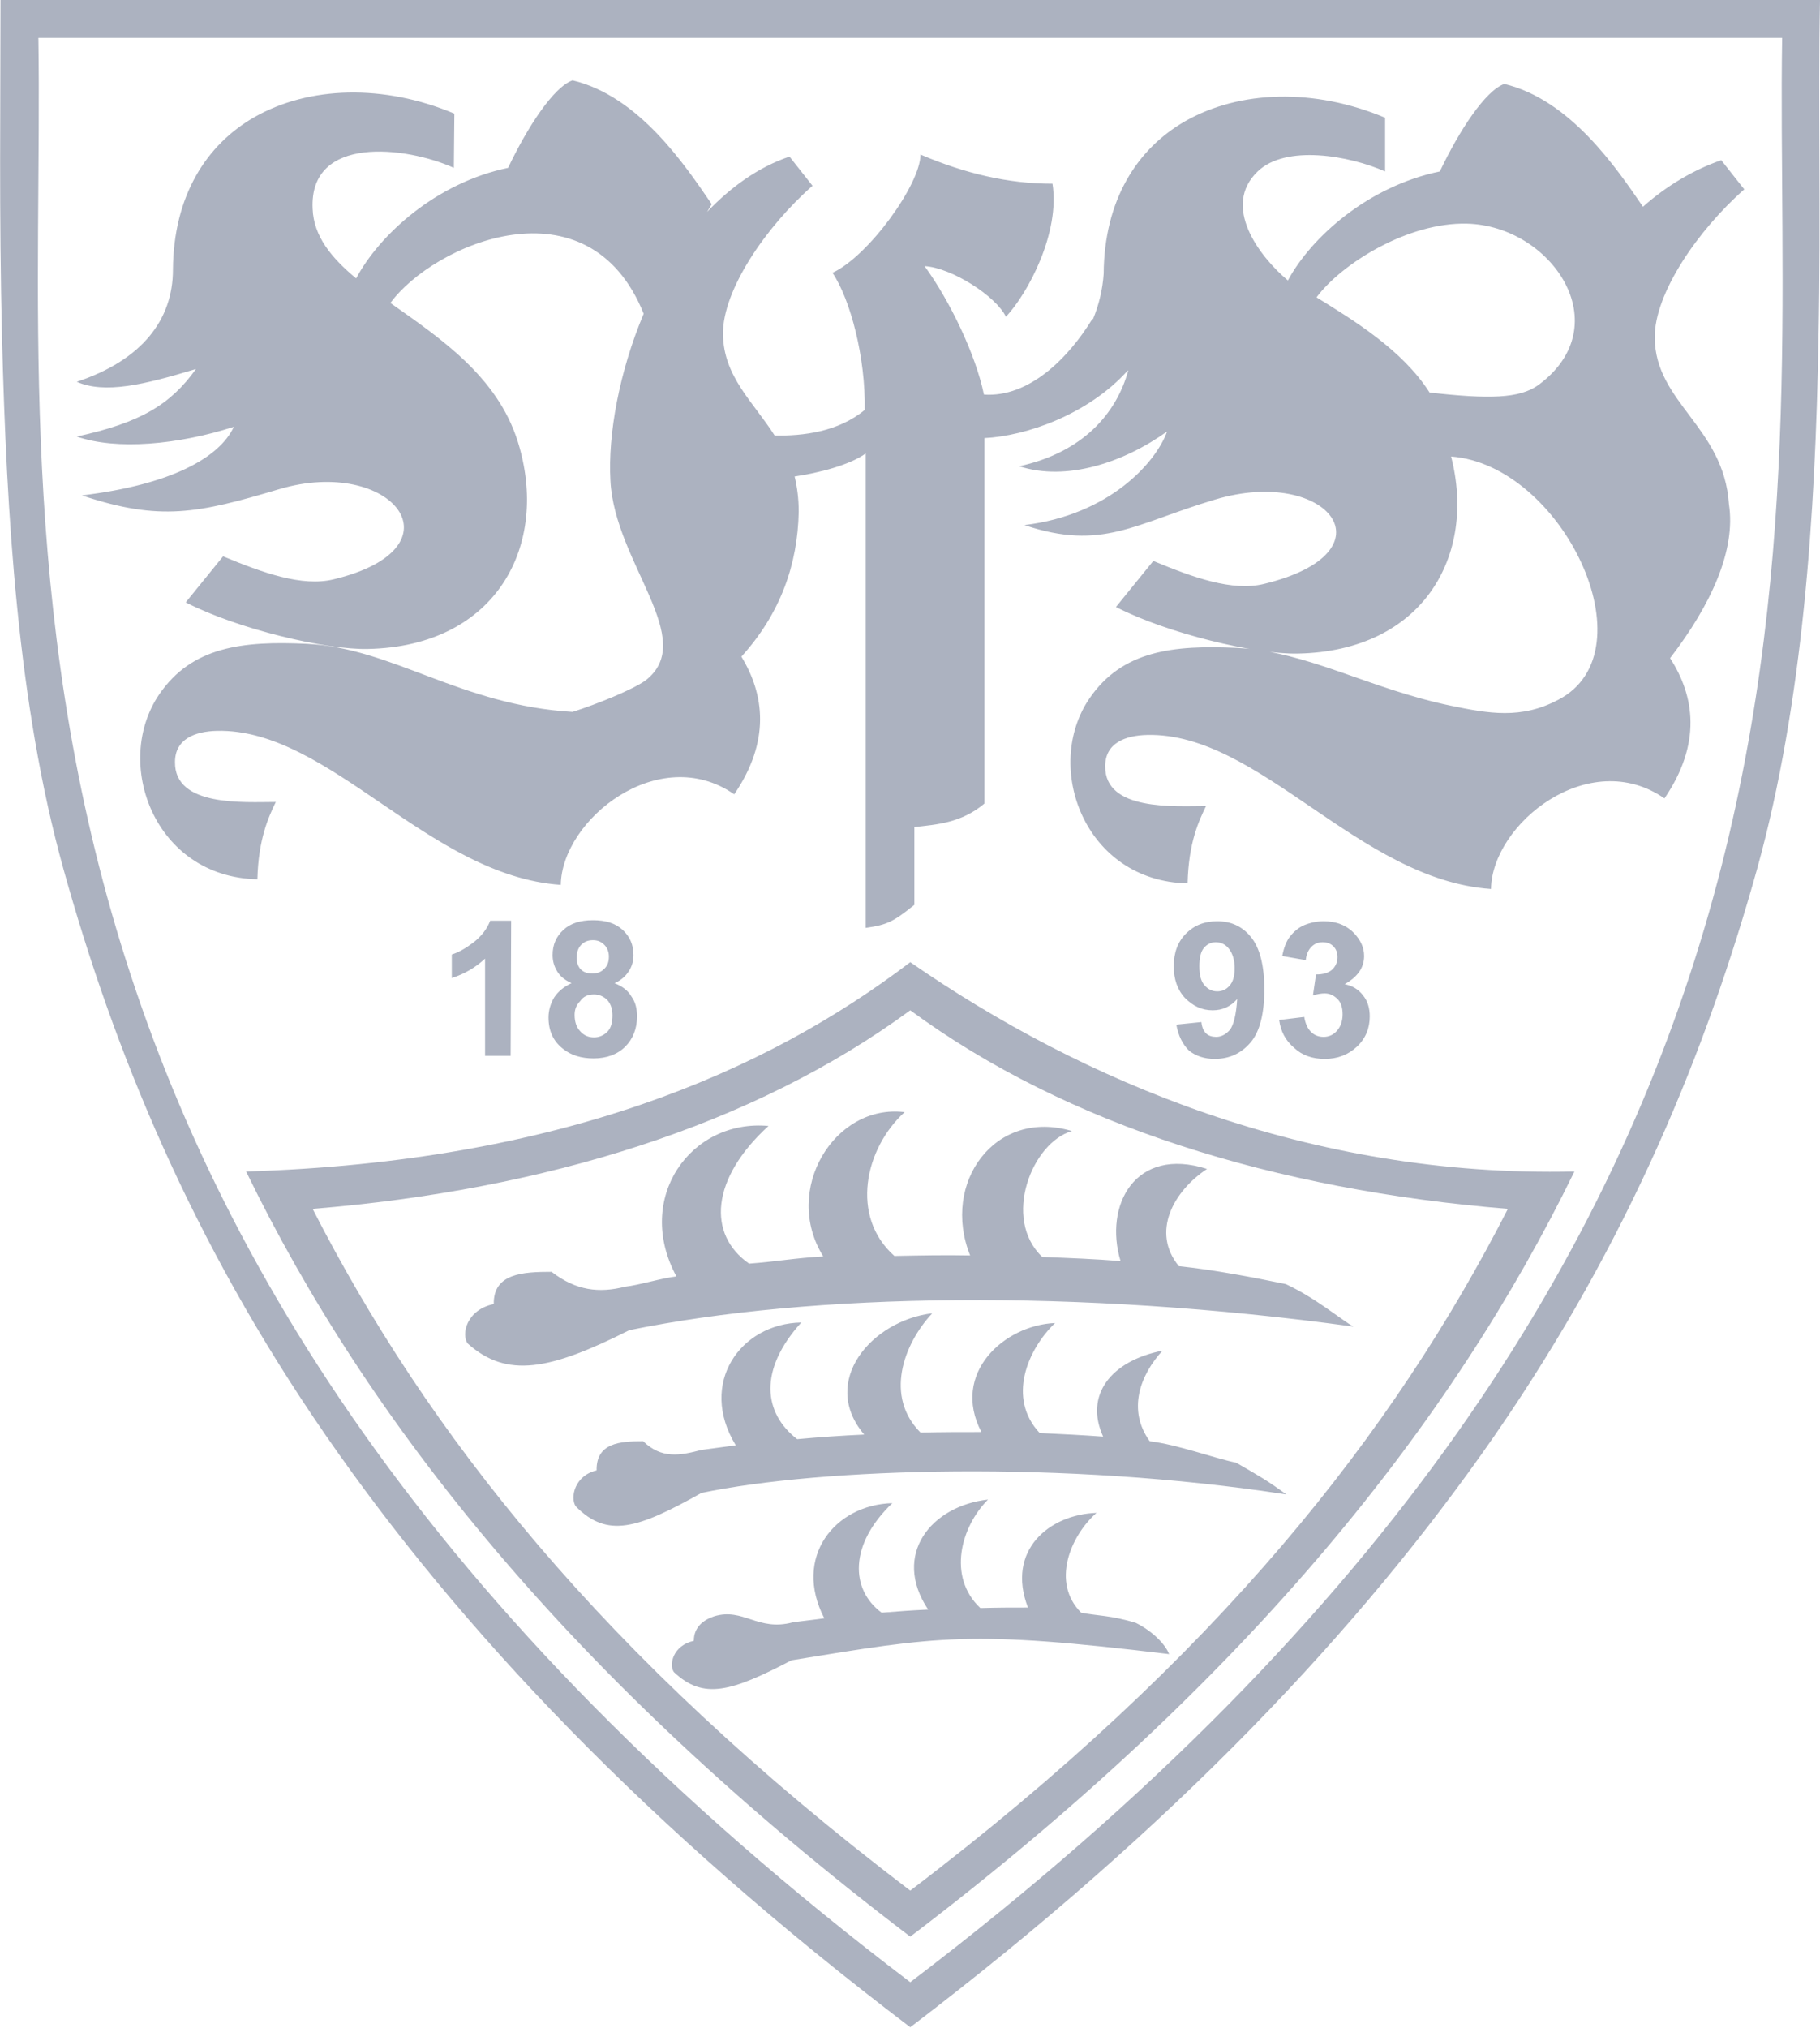 <svg viewBox="0 0 355.7 396.2" xmlns="http://www.w3.org/2000/svg"><g fill="#acb2c0"><path d="M355.7 0H.1c0 19.6-.3 41.9.3 66.2.9 34.4 3 71.2 12 103.6 9.8 35.2 24.9 72.5 51.3 110.7 26.1 37.8 62.8 76.6 114.2 115.6 51.4-39.1 88.1-77.9 114.2-115.6 26.4-38.2 41.5-75.6 51.3-110.7 9-32.5 11.4-69.2 12-103.6.5-24.3-.1-46.6.3-66.2zM177.9 387.3C-12.6 242.6 9 101.5 7.5 7.4h340.8c-1.5 94.1 20.1 235.2-170.4 379.9z"/><path d="M250 199.3l4.9-.6c.2 1.2.6 2.2 1.3 2.9s1.5 1 2.5 1 1.9-.4 2.6-1.2 1.1-1.9 1.1-3.2-.3-2.3-1-3-1.5-1.1-2.5-1.1c-.6 0-1.4.1-2.3.4l.6-4.1c1.4 0 2.4-.3 3.1-.9s1.1-1.5 1.1-2.5c0-.9-.3-1.6-.8-2.1s-1.2-.8-2.1-.8-1.6.3-2.2.9-1 1.5-1.1 2.6l-4.6-.8c.3-1.6.8-2.9 1.5-3.8s1.6-1.7 2.7-2.2c1.2-.5 2.5-.8 3.9-.8 2.5 0 4.5.8 6 2.4 1.2 1.3 1.9 2.7 1.9 4.4 0 2.3-1.3 4.1-3.8 5.5 1.5.3 2.7 1 3.6 2.2.9 1.1 1.3 2.5 1.3 4.1 0 2.3-.8 4.3-2.5 5.9s-3.8 2.4-6.3 2.4c-2.4 0-4.4-.7-5.9-2.1-1.8-1.5-2.7-3.3-3-5.5zm-8.7-10.1c0-1.6-.4-2.9-1.1-3.8s-1.6-1.3-2.6-1.3c-.9 0-1.7.4-2.3 1.1s-.9 1.9-.9 3.6.3 2.9 1 3.7 1.5 1.2 2.5 1.2 1.8-.4 2.4-1.1c.7-.8 1-1.9 1-3.4zm-11.4 11l4.9-.5c.1 1 .4 1.7.9 2.2s1.2.7 2 .7c1 0 1.9-.5 2.7-1.4.7-1 1.2-2.9 1.4-6-1.3 1.5-2.9 2.2-4.8 2.2-2.1 0-3.8-.8-5.4-2.4-1.5-1.6-2.2-3.7-2.2-6.2 0-2.7.8-4.8 2.4-6.4s3.6-2.4 6.1-2.4c2.7 0 4.9 1 6.6 3.1s2.6 5.5 2.6 10.2c0 4.8-.9 8.3-2.7 10.4s-4.1 3.2-7 3.2c-2.1 0-3.7-.6-5-1.6-1.3-1.3-2.1-2.9-2.5-5.1zm-117.6-1.9c0 1.4.4 2.5 1.1 3.2.7.8 1.6 1.2 2.7 1.2 1 0 1.9-.4 2.6-1.1s1-1.8 1-3.2c0-1.2-.3-2.2-1-3-.7-.7-1.6-1.1-2.6-1.1-1.2 0-2.1.4-2.7 1.3-.8.8-1.1 1.7-1.1 2.7zm.4-11.2c0 1 .3 1.8.8 2.3.6.6 1.3.8 2.3.8s1.7-.3 2.3-.9.9-1.3.9-2.4c0-.9-.3-1.7-.9-2.3s-1.3-.9-2.2-.9c-1 0-1.7.3-2.3.9s-.9 1.5-.9 2.5zm-1 5c-1.3-.6-2.2-1.3-2.8-2.3s-.9-2-.9-3.2c0-2 .7-3.6 2.1-4.9s3.3-1.9 5.8-1.9 4.4.6 5.8 1.9 2.1 2.9 2.1 4.9c0 1.2-.3 2.3-1 3.3-.6.9-1.5 1.7-2.7 2.2 1.5.6 2.6 1.4 3.3 2.6.8 1.1 1.1 2.4 1.1 3.9 0 2.4-.8 4.4-2.3 5.9s-3.6 2.3-6.2 2.3c-2.4 0-4.4-.6-6-1.9-1.9-1.5-2.8-3.5-2.8-6.1 0-1.4.4-2.7 1.1-3.9.8-1.2 1.9-2.1 3.4-2.8zm-11.9 14.2h-5v-19c-1.8 1.7-4 3-6.5 3.8v-4.6c1.3-.4 2.7-1.2 4.3-2.4 1.5-1.2 2.6-2.6 3.2-4.2h4.1zM270.7 23c-13.8-5.8-28.4-5.4-39.1.7-9.4 5.4-15.8 15.4-15.9 29.8-.2 3-.9 6-2.1 8.9l-.1-.1c-4.7 7.7-12.4 15.4-21.2 14.8-1.6-7.8-6.7-18.4-11.6-25.1 5.3.3 14 5.9 15.9 9.9 4.4-4.7 10.6-16.5 9.1-26-8.7 0-17.1-2-25.8-5.7 0 5.8-10.2 19.9-17.2 23.1 3.5 5.2 6.5 16.6 6.3 26.8-5.2 4.3-12.1 5.1-17.6 5-4.2-6.6-10-11.5-10.1-19.8-.1-8.6 8.4-21 17.5-29l-4.5-5.7c-6.2 2.1-11.5 6-16.1 10.8l.9-1.5c-5.2-7.6-14.2-21.1-27.2-24.2-3.7 1.3-8.8 9.1-12.6 17.1-14 2.9-25.1 13-29.7 21.6-4.8-4-8.3-8.2-8.5-13.6-.7-14.5 18.3-12.2 27.6-8l.1-10.6c-13.8-5.8-28.4-5.4-39.1.7-9.4 5.4-15.8 15.4-15.9 29.8 0 9.8-6.1 17.7-18.8 21.9 5.5 2.4 13.1.6 23.3-2.5-5 7-10.9 10.5-23.3 13.2 7.8 2.7 19.8 1.6 30.7-1.9-2.8 6-12.2 11.3-29.7 13.4 15.3 5.1 22.7 3.5 38.5-1.2C76.6 89 90.9 107 65.2 113.2c-6.2 1.5-13.9-1.3-21.6-4.5l-7.3 9c10.1 5.2 27.4 9.3 35.6 9.1 25.2-.5 35.6-20.4 29.3-40.5-4-12.8-15.3-20.3-24.9-27.1 8.4-11.5 38.7-24.7 49.5 2.1-4.8 11.4-7 23.6-6.5 32.6.8 16.1 17.3 31.1 6.8 39.1-2.6 1.8-9.2 4.5-14.2 6.1-21.9-1.3-35.2-12.5-51.9-13.3-12.5-.6-22.5.5-28.9 9.9-9.1 13.4-.9 35.7 19.2 36.1.2-7.9 2.2-12.2 3.6-15.1-6.2 0-19.8 1-19.7-7.8 0-4.5 3.9-6 8.2-6.1 22-.5 41.3 28.3 67.2 30.1.2-12.8 19.2-27.9 33.9-17.7 7.1-10.4 5.9-19.5 1.4-26.9 7.7-8.5 11-18.1 11.2-28.3 0-2.6-.3-4.8-.8-6.9 4.7-.7 10.7-2.2 13.9-4.5v92.7c4.3-.6 5.5-1.3 9.5-4.5v-15.2c4.4-.5 9.2-.8 13.7-4.6V85.6c8.1-.4 20.3-4.6 28-13.2h.1c-2.3 8.4-8.9 16-21.3 18.7 9.2 3 20.4-.7 28.9-6.8-2.2 6.1-11.3 16.3-27.9 18.3 15.3 5.1 21.5-.3 37.3-5 22.1-6.6 35.2 10.3 9.5 16.5-6.2 1.5-13.9-1.3-21.6-4.5l-7.3 9c10.1 5.2 27.4 9.3 35.6 9.1 24.4-.5 34.9-19.1 29.9-38.5 21.7 1.6 39.2 38 21 47.5-7.3 3.9-13.7 2.7-21 1.2-16-3.3-28-10.6-41.8-11.3-12.5-.6-22.5.5-28.9 9.9-9.1 13.4-.9 35.7 19.2 36.1.2-8 2.2-12.2 3.6-15.1-6.2 0-19.8 1-19.7-7.8 0-4.5 3.9-6 8.2-6.1 22-.5 41.3 28.3 67.2 30.1.2-12.8 19.2-27.9 33.9-17.7 7.3-10.7 5.9-20 1.1-27.4 8-10.4 12.9-21.1 11.5-30.1-1-15.1-14.4-19.8-14.5-32.5-.1-8.6 8.4-21 17.5-29l-4.5-5.7c-5.5 1.9-10.8 5.1-15.3 9.1-5.2-7.6-14.2-20.9-27.1-24-3.7 1.3-8.8 9.1-12.6 17.1-14 2.9-25.1 12.8-29.7 21.3-5.6-4.7-13-14.5-5.9-21.3 5.5-5.3 17.9-3.1 24.9 0zm8.7 53.7c-5.3-8.3-14.8-14.1-22.1-18.6 4.9-6.6 17.9-14.7 29.4-14.4 16.5.4 29.8 19.8 14 31.5-3.7 2.7-9.7 2.8-21.3 1.5z"/><path d="M177.9 188c-28.1 21.4-68.4 39-129.8 40.9 23.6 48.6 63.1 98.8 129.8 149.5 66.7-50.7 106.1-100.9 129.8-149.5-51.8 1.2-96.3-17.7-129.8-40.9zm0 181.4c-60.4-45.9-94.5-89.6-116.8-133.2 45.4-3.7 86.2-16.3 116.8-38.8 30.6 22.5 71.4 35.1 116.8 38.8-22.3 43.6-56.4 87.3-116.8 133.2z"/><path d="M154.9 317c2-.3 4.1-.5 6.2-.8-6.2-12 2.1-22.2 13.3-22.5-8.5 8.1-8.2 16.9-2.1 21.4 4-.3 4.9-.4 9.1-.6-7.2-10.8.7-20.3 11.7-21.5-5.3 5.3-8 15.1-1.5 21.2 3.7-.1 5.6-.1 9.3-.1-4.3-11.2 4.2-18.2 13.4-18.5-5.1 4.5-8.9 13.6-3 19.5 2.9.6 5.9.5 10.7 2 3.2 1.6 5.7 4.1 6.5 6.1-39.1-4.7-44.9-3.5-73.8 1.2-11.7 6.1-17.2 7.8-23 2.3-1-1.4-.2-5.2 3.9-6.1 0-2.7 1.9-4.1 4-4.8 5.7-1.7 8.5 3 15.3 1.2zm-17.8-33.7c2.2-.3 4.4-.6 6.7-.9-7.4-12.1.9-23.8 12.8-24-8.4 9.3-7.4 17.7-.8 22.8 4.3-.4 8.7-.7 13.1-.9-8.8-10.4 1.5-22.3 13.3-23.7-5.7 6.1-9.3 16.3-2.3 23.3 4-.1 8-.1 11.9-.1-6-11.5 4.5-20.9 14.4-21.3-5.4 5.2-9.4 14.7-3 21.5 4.2.2 8.4.4 12.4.7-3.7-8.1 1.5-14.8 11.6-16.8-4.4 4.8-6.9 11.6-2.5 17.7 5.6.7 12.2 3.2 16.9 4.2 4.7 2.7 6.1 3.5 9.8 6.2-43.5-6.7-90.8-5.2-114.3-.3-12.5 7-18.4 8.9-24.6 2.6-1.1-1.7-.2-6 4.1-7-.1-5.4 4.6-5.7 9.1-5.7 3.6 3.5 7.2 2.8 11.4 1.7zm-14.9-31.9c2.7-.3 7.2-1.7 10-2-8.3-15.3 2.8-30.8 18-29.4-11.3 10.3-12 21.2-3.8 26.9 5.4-.4 9-1.1 14.5-1.4-8.1-13 2.2-29.9 15.9-28.2-7.8 7.1-10.7 20.4-2 28.1 5-.1 9.9-.2 14.8-.1-5.7-14.2 4.9-28.8 19.9-24.3-7.8 2.2-13.7 17.1-5.8 24.6 5.2.2 10.4.4 15.3.8-3.3-10.9 2.9-22.5 16.9-18-6.5 4.3-11 12.3-5.5 19 6.9.7 15.1 2.3 20.9 3.5 5.8 2.7 10.9 7 13.2 8.3-53.9-7.4-105.8-6.6-141.5.7-15.5 7.8-23.9 9.5-31.6 2.6-1.3-1.8-.2-6.6 5.1-7.7-.1-6 5.7-6.3 11.3-6.3 4.8 3.7 9.3 4.2 14.4 2.9z"/></g></svg>